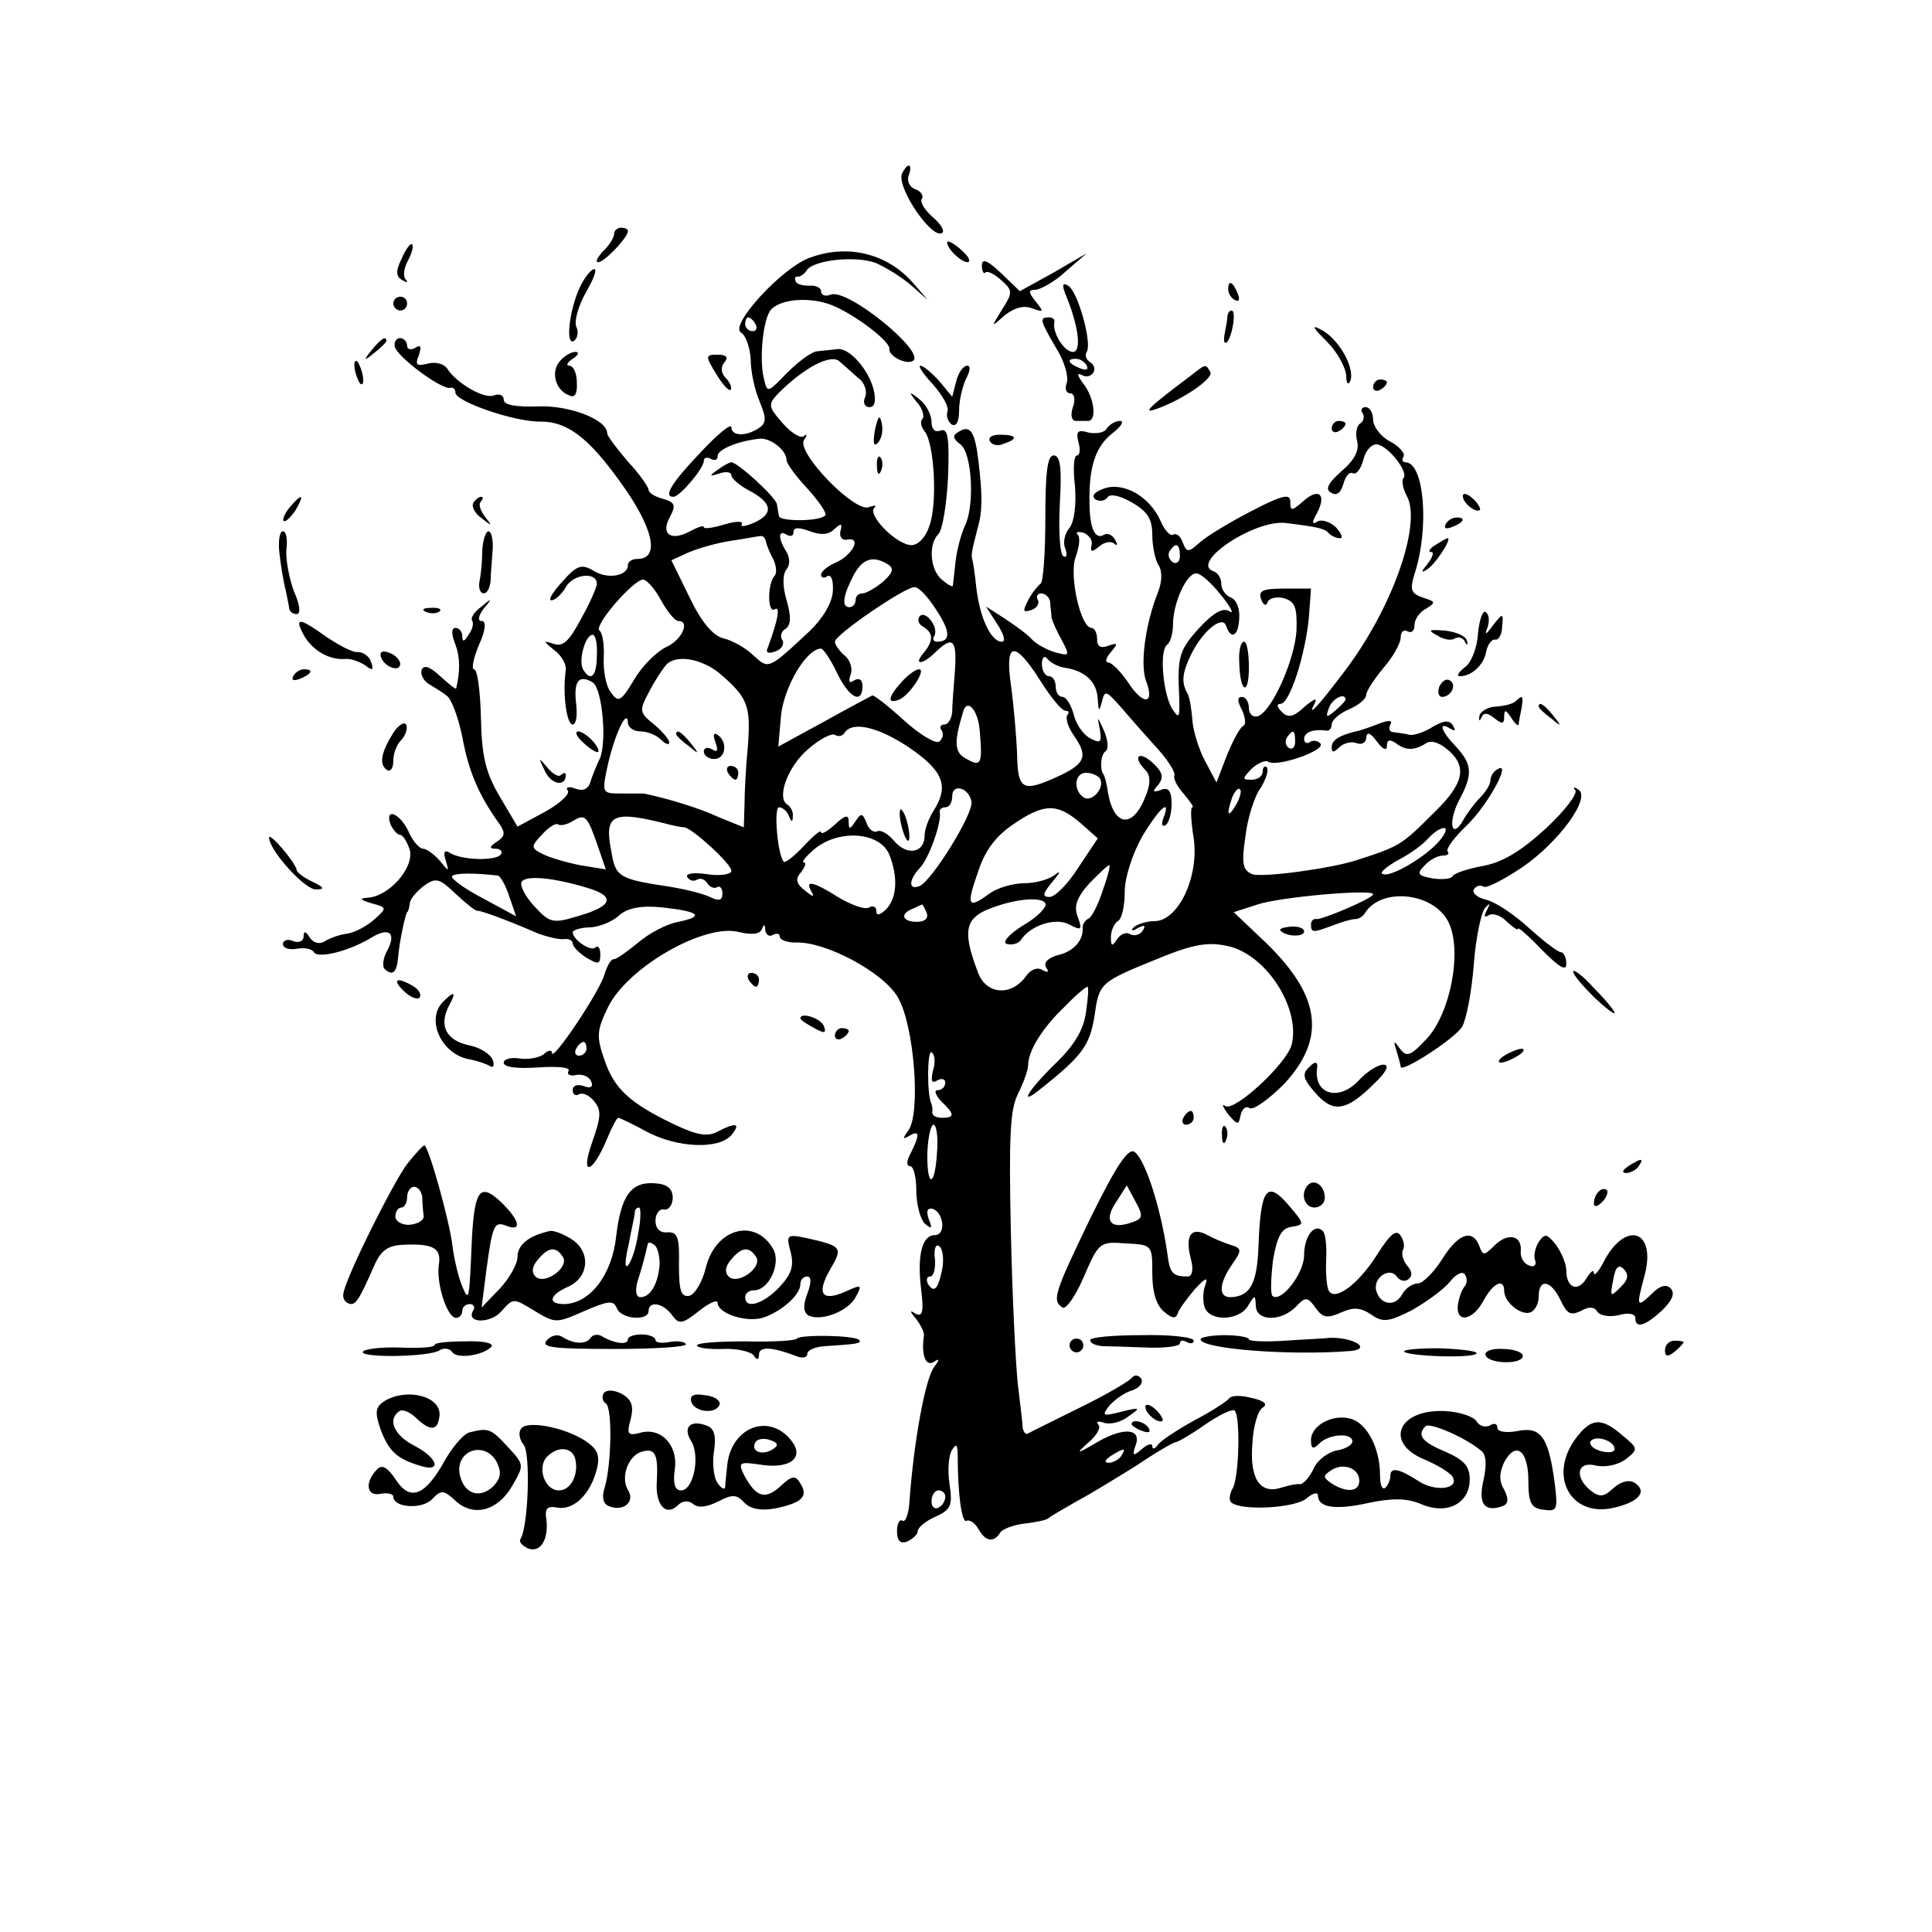 <?xml version="1.0" standalone="no"?>
<!DOCTYPE svg PUBLIC "-//W3C//DTD SVG 20010904//EN"
 "http://www.w3.org/TR/2001/REC-SVG-20010904/DTD/svg10.dtd">
<svg version="1.0" xmlns="http://www.w3.org/2000/svg"
 width="280pt" height="280pt" viewBox="0 0 280 280"
 preserveAspectRatio="xMidYMid meet">
<g transform="translate(0,280) scale(0.1,-0.1)"
fill="#000000" stroke="none">
<path d="M1307 2548 c-7 -22 46 -98 59 -85 3 3 -3 13 -15 23 -11 10 -18 21
-15 26 3 4 -1 11 -10 14 -8 3 -12 12 -9 20 3 8 3 14 0 14 -3 0 -7 -6 -10 -12z"/>
<path d="M890 2461 c0 -5 -7 -17 -16 -25 -8 -9 -12 -16 -7 -16 9 0 43 36 43
45 0 3 -4 5 -10 5 -5 0 -10 -4 -10 -9z"/>
<path d="M582 2425 c-9 -18 -8 -26 1 -31 7 -4 9 -4 5 1 -4 4 -3 16 3 27 6 11
9 22 6 24 -2 2 -9 -7 -15 -21z"/>
<path d="M1380 2435 c7 -8 17 -15 22 -15 5 0 3 7 -6 15 -8 8 -18 15 -22 15 -3
0 -1 -7 6 -15z"/>
<path d="M1175 2427 c-40 -13 -119 -99 -101 -109 7 -4 13 -22 14 -39 0 -18 6
-45 13 -61 10 -25 10 -31 -2 -39 -19 -12 -39 -11 -39 2 0 6 -20 -10 -45 -37
-42 -44 -54 -64 -39 -64 9 0 44 41 44 52 0 5 5 6 10 3 6 -3 10 -2 10 4 0 9 26
21 59 25 16 3 41 -16 41 -31 0 -5 14 -24 31 -42 16 -18 28 -35 25 -38 -8 -9
-66 -9 -67 -1 -1 4 -2 12 -3 17 -1 10 -57 61 -66 61 -3 0 -12 -5 -20 -11 -13
-9 -12 -10 3 -5 9 3 17 2 17 -3 0 -4 11 -14 24 -21 35 -18 38 -34 10 -47 -13
-6 -22 -7 -19 -3 3 5 -8 5 -25 0 -16 -5 -30 -7 -30 -4 0 3 -9 0 -20 -6 -28
-15 -43 -4 -29 21 9 17 7 21 -10 26 -12 3 -21 9 -21 13 0 4 -13 23 -30 41 -16
19 -30 37 -30 41 0 20 -55 41 -101 39 -32 -1 -49 2 -49 10 0 6 -6 9 -14 6 -14
-6 -55 18 -68 39 -5 7 -17 10 -28 7 -16 -4 -19 -2 -13 12 4 13 3 16 -5 11 -7
-4 -12 -2 -12 3 0 6 -5 11 -10 11 -6 0 -9 -6 -8 -12 3 -15 69 -64 81 -60 4 1
7 -2 7 -7 0 -13 87 -43 124 -42 38 0 69 -23 116 -89 47 -65 57 -110 24 -110
-8 0 -14 -4 -14 -9 0 -16 -30 -21 -50 -8 -17 10 -24 8 -45 -16 -14 -15 -21
-27 -16 -27 6 0 15 9 21 19 10 19 45 23 45 5 0 -5 -10 -28 -23 -51 -17 -32
-26 -41 -40 -36 -15 5 -15 4 1 -9 11 -8 18 -21 17 -29 -5 -33 1 -79 10 -79 5
0 7 13 5 30 -4 33 4 43 24 31 14 -9 21 -88 10 -111 -4 -8 -10 -23 -13 -32 -3
-12 -11 -15 -22 -11 -10 4 -15 2 -11 -3 3 -5 -12 -19 -34 -31 l-39 -21 -26 44
c-20 34 -26 58 -27 114 -1 38 -5 70 -10 70 -4 0 -1 16 7 35 10 22 11 35 4 35
-6 0 -5 7 3 18 13 15 12 16 -3 3 -10 -7 -16 -16 -14 -20 3 -4 1 -13 -5 -21 -6
-10 -9 -11 -9 -2 0 6 -4 12 -10 12 -6 0 -6 -9 0 -24 7 -19 7 -39 1 -64 -1 -1
-11 7 -23 18 -15 14 -24 17 -27 9 -2 -6 3 -16 10 -20 8 -5 20 -12 26 -17 7 -4
17 -31 23 -60 9 -49 23 -83 53 -125 10 -14 9 -19 -3 -27 -11 -7 -11 -10 -2
-10 7 0 11 -4 8 -8 -6 -10 -57 -9 -74 2 -8 5 -10 1 -6 -11 5 -17 5 -17 -9 0
-8 9 -19 17 -24 17 -5 0 -15 11 -21 25 -12 26 -35 36 -26 10 4 -8 10 -15 14
-15 4 0 10 -10 14 -22 6 -26 -30 -67 -61 -69 -13 -1 -11 -3 5 -8 23 -6 23 -7
5 -23 -11 -10 -28 -19 -39 -21 -10 -1 -25 -6 -33 -11 -8 -5 -16 -3 -22 5 -6
10 -9 10 -9 2 0 -7 -7 -10 -15 -7 -8 4 -15 1 -15 -4 0 -6 9 -9 20 -7 11 2 22
0 25 -5 6 -10 52 2 83 21 26 16 37 7 23 -19 -6 -11 -7 -22 -4 -26 12 -11 18
-6 20 17 2 23 10 60 13 65 2 1 3 7 4 13 0 6 10 17 20 25 18 13 23 11 47 -12
15 -14 29 -25 31 -24 3 1 40 -12 88 -33 14 -5 31 -9 38 -8 6 1 12 -2 12 -6 0
-5 9 -14 20 -21 17 -10 20 -10 20 5 0 9 -3 13 -7 10 -6 -7 -33 11 -33 22 0 3
12 7 26 7 14 1 33 9 42 18 12 10 31 14 61 11 55 -6 63 -13 24 -21 -17 -3 -43
-17 -58 -30 -16 -13 -31 -24 -35 -24 -5 0 -10 -10 -14 -22 -6 -24 -76 -128
-76 -114 0 5 -6 4 -12 -2 -7 -5 -23 -8 -35 -6 -13 2 -23 -1 -23 -6 0 -7 20 -9
50 -7 29 2 47 0 44 -5 -3 -5 2 -8 11 -6 10 2 20 -3 22 -10 3 -7 -1 -10 -11 -6
-9 3 -16 1 -16 -6 0 -6 4 -9 9 -6 5 3 15 -1 22 -10 11 -13 10 -23 -3 -60 -18
-51 1 -45 22 6 7 17 14 30 16 30 2 0 21 -9 41 -20 45 -24 105 -26 123 -5 14
17 7 19 -20 5 -15 -8 -30 -5 -62 10 -65 31 -88 52 -102 94 -12 34 -11 43 5 76
28 58 141 123 191 109 17 -4 29 -3 32 4 3 8 5 8 5 -1 1 -7 6 -10 11 -7 6 3 10
2 10 -2 0 -5 10 -9 23 -9 43 2 127 -43 148 -79 24 -40 34 -170 15 -194 -8 -11
-8 -13 2 -7 15 9 15 1 2 -25 -6 -11 -7 -19 -1 -19 5 0 9 -16 9 -36 0 -20 6
-41 12 -47 10 -9 12 -8 6 6 -4 12 -2 17 6 15 16 -6 19 -38 3 -38 -19 0 -26
-30 -20 -79 4 -32 2 -40 -8 -35 -9 6 -9 4 1 -8 7 -9 12 -20 11 -24 -4 -26 2
-45 14 -38 9 6 9 4 1 -7 -13 -16 -30 -110 -36 -196 -1 -17 -6 -30 -10 -27 -4
3 -8 -4 -8 -15 0 -14 5 -19 15 -15 8 4 15 10 15 15 0 5 12 15 26 21 22 10 25
16 20 48 -3 20 -1 42 4 49 6 10 8 7 8 -10 0 -54 6 -98 13 -93 4 2 12 -3 17
-12 10 -18 22 -20 31 -6 3 6 20 12 36 14 17 2 32 5 35 8 3 3 21 13 40 24 19
10 58 34 87 52 28 19 54 34 57 34 3 0 22 11 42 25 20 14 39 23 43 21 9 -6 7
-99 -3 -114 -4 -7 -5 -16 -2 -19 13 -13 91 -9 109 5 9 8 17 10 17 5 0 -18 25
-22 74 -11 34 7 55 7 76 -2 37 -16 70 1 70 36 0 19 -8 28 -35 40 -34 14 -42
24 -29 37 6 6 57 -16 80 -35 8 -5 9 -20 4 -43 -8 -34 1 -47 27 -38 9 3 10 10
3 24 -8 13 -7 25 0 40 17 31 35 17 35 -27 0 -32 4 -40 22 -42 20 -3 21 0 16
40 -9 66 -20 81 -54 74 -17 -3 -29 -1 -29 5 0 6 -5 7 -11 3 -6 -3 -15 -1 -19
6 -4 7 -25 14 -46 15 -68 3 -88 -46 -30 -70 19 -8 37 -19 41 -25 11 -18 -25
-23 -50 -6 -28 18 -40 20 -40 7 0 -5 -3 -13 -7 -17 -5 -4 -8 4 -8 19 0 38 -19
75 -43 81 -26 7 -57 -10 -57 -31 0 -13 3 -14 12 -5 14 14 48 16 48 3 0 -5 -10
-11 -22 -13 -12 -2 -28 -13 -34 -26 -6 -13 -15 -23 -20 -23 -5 1 -17 -2 -27
-5 -31 -10 -46 13 -42 63 1 25 8 49 15 53 8 5 2 10 -16 14 -15 4 -30 4 -33 -1
-3 -4 -26 -19 -51 -32 -25 -14 -48 -29 -52 -35 -4 -6 -8 -7 -8 -2 0 5 -7 3
-15 -4 -13 -11 -14 -10 -10 3 11 26 -14 30 -53 8 -32 -19 -34 -19 -15 -2 12
10 19 22 15 26 -4 5 0 6 8 3 9 -3 25 1 35 9 19 13 18 14 -10 7 -27 -7 -29 -6
-17 9 8 9 22 19 33 22 11 4 16 11 13 17 -4 5 -9 6 -13 2 -3 -5 -37 -25 -76
-44 -38 -19 -73 -36 -76 -38 -3 -1 -6 3 -7 10 0 7 -4 36 -7 63 -3 28 -8 127
-10 221 -3 136 -1 176 10 198 8 16 15 35 15 42 0 21 21 55 54 86 15 16 30 28
32 28 2 0 1 -16 -2 -36 -3 -25 -16 -48 -44 -75 -41 -40 -54 -63 -23 -38 62 49
72 64 79 105 7 50 7 50 93 85 51 21 72 24 100 18 56 -12 106 -90 93 -143 -7
-27 -82 -97 -96 -89 -6 4 -4 -1 4 -12 14 -16 15 -16 18 -1 2 9 8 14 13 10 6
-3 28 13 50 35 63 68 53 131 -34 212 l-39 37 34 11 c32 11 168 23 168 15 0 -6
-74 -37 -82 -36 -5 1 -8 -3 -8 -8 0 -12 3 -12 32 -1 13 5 27 9 32 9 5 0 12 4
15 10 25 37 101 28 121 -16 19 -42 2 -129 -31 -166 -24 -26 -30 -29 -40 -16
-9 13 -10 12 -5 -3 3 -10 6 -21 6 -23 0 -10 79 41 89 58 6 10 14 51 17 91 3
39 11 77 17 82 7 7 7 6 2 -4 -5 -9 -4 -12 3 -7 6 3 18 -1 26 -10 9 -8 16 -13
16 -10 0 3 16 -11 35 -31 25 -25 35 -31 35 -20 0 10 -4 17 -8 17 -4 0 -25 16
-46 35 -22 20 -49 38 -62 41 -13 3 -21 10 -18 15 3 5 9 7 14 4 4 -3 29 10 56
28 54 37 101 102 81 113 -6 4 -8 3 -4 -1 4 -5 -15 -30 -43 -56 -36 -33 -63
-49 -91 -54 -21 -4 -41 -10 -44 -15 -2 -4 -16 -5 -29 -3 -22 4 -23 7 -11 19 7
8 19 14 26 14 7 0 10 3 7 6 -3 3 9 20 28 38 31 30 66 95 44 81 -6 -3 -10 -11
-10 -16 0 -6 -7 -17 -15 -25 -8 -8 -19 -23 -24 -32 -17 -30 -23 -5 -7 27 21
39 20 53 -4 79 -22 23 -26 37 -8 26 7 -4 8 -3 4 4 -5 9 -13 8 -29 -1 -12 -8
-28 -13 -34 -12 -7 2 -18 3 -24 4 -5 0 -7 5 -4 11 4 6 -2 7 -17 1 -13 -5 -27
-10 -33 -11 -25 -6 -35 -13 -35 -23 0 -8 3 -8 11 0 6 6 18 9 25 6 8 -3 14 1
14 8 1 9 6 7 15 -5 9 -12 15 -15 15 -7 0 9 4 10 13 4 14 -11 27 -11 44 0 8 5
21 0 34 -12 25 -23 20 -47 -21 -87 -49 -49 -50 -50 -115 -71 -38 -12 -135 -25
-150 -20 -14 6 -16 15 -10 55 3 26 13 58 22 70 8 13 12 26 9 30 -3 3 -6 0 -6
-6 0 -7 -7 -12 -16 -12 -14 0 -14 1 0 16 9 8 20 13 24 10 13 -8 82 16 76 26
-3 4 -10 6 -15 3 -5 -4 -9 -1 -9 4 0 10 14 15 33 12 4 0 7 4 7 9 0 6 11 16 25
22 14 6 25 15 25 21 0 5 11 22 25 39 14 16 25 36 25 44 0 9 5 12 10 9 6 -3 10
1 10 9 0 8 7 19 17 24 14 9 14 10 -5 16 -17 6 -19 11 -12 34 22 67 14 162 -13
162 -4 0 -6 4 -3 8 3 5 -6 15 -19 22 -14 7 -25 22 -25 32 0 10 -5 18 -11 18
-5 0 -8 -4 -4 -9 3 -5 1 -12 -4 -15 -5 -3 -7 -15 -4 -26 3 -13 -4 -27 -23 -43
-19 -17 -24 -26 -15 -31 8 -5 14 -1 18 13 3 11 9 18 14 15 5 -2 11 6 15 20 3
13 12 23 20 22 17 -3 46 -41 38 -49 -3 -3 -1 -15 5 -26 22 -41 -22 -165 -92
-256 -37 -49 -53 -66 -42 -45 5 9 0 8 -14 -4 -16 -15 -24 -17 -33 -8 -8 8 -8
12 -2 12 13 0 36 71 41 126 l3 41 -39 0 c-31 0 -38 -3 -33 -16 3 -8 7 -10 9
-4 2 6 13 9 24 6 16 -5 19 -13 18 -47 -3 -44 -36 -117 -56 -124 -7 -2 -13 3
-13 12 0 9 -5 16 -10 16 -7 0 -7 -6 0 -19 5 -11 6 -21 2 -23 -5 -2 -15 -21
-24 -43 l-15 -39 -17 32 c-9 17 -17 44 -18 59 -1 15 -4 33 -7 38 -9 16 -8 29
5 56 17 35 46 58 51 42 7 -21 18 -15 19 11 1 14 -4 27 -12 30 -8 3 -14 12 -14
20 0 8 -5 16 -11 18 -36 12 60 76 105 70 48 -6 56 -8 62 -15 4 -4 11 -7 16 -7
5 0 2 7 -6 16 -9 8 -21 12 -27 8 -8 -5 -8 -1 0 13 14 27 2 37 -21 16 -16 -14
-18 -14 -18 0 0 12 -11 10 -57 -14 -31 -16 -64 -36 -74 -45 -17 -15 -19 -15
-25 0 -3 9 -9 14 -14 11 -4 -2 -12 6 -18 20 -16 36 -54 57 -82 47 -14 -5 -19
-11 -12 -16 6 -3 13 -2 17 3 3 6 18 3 35 -7 23 -13 30 -24 30 -47 0 -16 4 -36
9 -44 6 -9 5 -25 -1 -40 -18 -45 -26 -104 -17 -128 13 -34 -4 -36 -26 -2 -11
16 -24 29 -29 29 -5 0 -3 7 4 15 11 13 10 14 -4 9 -11 -4 -16 -1 -16 10 0 9
-4 16 -8 16 -16 0 -33 77 -23 103 5 14 7 28 3 32 -4 4 0 5 8 3 8 -3 14 -11 12
-18 -2 -10 0 -11 11 -2 8 7 18 8 22 4 5 -4 5 -1 1 6 -4 7 -11 10 -16 7 -13 -8
-21 10 -21 47 -1 52 9 81 33 100 13 10 18 18 11 18 -6 0 -15 -5 -19 -11 -3 -6
-15 -8 -26 -6 -16 5 -19 2 -15 -14 3 -10 2 -19 -2 -19 -5 0 -6 -20 -3 -45 2
-27 -1 -51 -8 -60 -7 -8 -10 -22 -6 -30 3 -9 2 -14 -3 -11 -5 3 -7 37 -5 76 3
51 1 70 -9 70 -9 0 -12 -25 -12 -91 0 -50 -3 -93 -7 -95 -4 -3 -13 -14 -18
-24 -8 -16 -8 -18 5 -14 8 3 12 10 9 15 -3 5 0 9 5 9 6 0 12 -6 13 -12 0 -7 2
-17 2 -23 1 -5 8 -21 15 -33 12 -23 11 -23 -11 -17 -12 4 -27 12 -33 19 -5 6
-23 19 -38 29 l-28 18 16 -25 c10 -15 13 -26 7 -26 -16 0 -32 35 -37 78 -2 20
-5 39 -6 42 -2 5 0 14 8 45 7 24 7 48 1 97 -5 43 -12 53 -29 42 -9 -5 -8 -10
3 -18 17 -13 21 -90 6 -119 -5 -11 -11 -33 -13 -50 -2 -18 -4 -34 -4 -36 -1
-2 -8 2 -16 9 -17 14 -20 51 -5 66 6 6 12 43 14 83 2 57 0 71 -11 67 -8 -3
-13 2 -13 13 0 10 -8 25 -17 32 -16 13 -17 12 -4 -4 8 -9 11 -20 8 -24 -4 -3
-2 -12 3 -18 14 -17 19 -104 7 -137 -5 -16 -16 -28 -26 -28 -21 0 -64 43 -54
54 4 4 1 4 -8 1 -20 -8 -104 78 -94 97 5 7 5 10 0 6 -4 -4 -18 4 -31 19 -21
24 -21 27 -6 43 38 38 77 58 89 46 7 -6 19 -17 27 -24 9 -6 13 -19 10 -27 -4
-8 -1 -15 6 -15 8 0 10 9 6 26 -8 30 -36 61 -53 58 -7 -1 -20 -2 -28 -3 -8 0
-28 -15 -44 -31 -29 -30 -29 -30 -34 -8 -7 28 -1 88 11 100 15 15 56 18 87 6
33 -13 86 -53 84 -64 -1 -10 24 -23 34 -17 20 12 -95 106 -119 96 -8 -3 -14
-1 -14 5 0 5 -8 9 -17 8 -10 0 -19 2 -20 7 -2 4 0 7 3 6 4 0 10 4 13 9 9 15
70 22 100 11 14 -6 37 -20 51 -32 l25 -22 -20 23 c-37 44 -95 59 -150 39z
m-80 -97 c3 -5 1 -10 -4 -10 -6 0 -11 5 -11 10 0 6 2 10 4 10 3 0 8 -4 11 -10z
m114 -297 c10 9 12 9 9 -3 -2 -8 3 -14 10 -12 21 4 8 -22 -16 -33 -12 -5 -22
-13 -22 -18 0 -4 4 -6 9 -2 6 3 9 -7 8 -22 -1 -17 -15 -40 -34 -58 -60 -56
-59 -55 -81 -35 -11 11 -31 22 -44 25 -15 4 -32 24 -49 60 l-26 53 24 11 c14
6 41 14 61 17 21 3 40 7 44 7 3 1 7 -2 8 -8 1 -5 6 -17 11 -26 4 -9 5 -19 2
-23 -11 -11 -11 -56 0 -49 8 5 5 -14 -10 -55 -4 -8 0 -10 11 -6 9 3 13 11 10
16 -4 6 -2 13 5 17 7 5 8 17 1 41 -6 20 -6 38 0 45 5 6 5 16 0 25 -13 20 -12
33 0 25 6 -3 10 -2 10 4 0 7 8 7 24 1 16 -6 27 -5 35 3z m501 -39 c0 -8 -5
-12 -10 -9 -6 4 -8 11 -5 16 9 14 15 11 15 -7z m-423 -12 c9 -6 7 -12 -7 -25
-11 -9 -25 -17 -30 -17 -6 0 -10 -4 -10 -10 0 -5 -4 -10 -9 -10 -12 0 -9 18 7
48 13 23 28 27 49 14z m483 -45 c14 -17 19 -28 12 -23 -10 6 -23 -2 -43 -23
-30 -33 -33 -42 -30 -101 1 -31 0 -33 -11 -16 -13 24 -18 85 -6 92 4 3 8 16 8
29 0 31 20 75 34 74 6 0 22 -14 36 -32z m-812 -7 c9 -16 20 -30 25 -30 18 0 5
-28 -18 -38 -14 -7 -35 -28 -46 -47 -19 -32 -23 -34 -34 -18 -7 9 -11 32 -10
50 1 19 -2 36 -6 39 -10 6 49 74 63 74 5 0 17 -13 26 -30z m399 -14 c21 -32
21 -46 1 -46 -5 0 -7 4 -4 8 7 12 -12 38 -21 29 -4 -5 -2 -12 6 -16 14 -9 14
-20 -1 -38 -15 -18 0 -16 18 2 25 24 31 18 28 -27 -2 -24 -4 -51 -4 -60 -1
-10 -6 -18 -11 -18 -6 0 -8 -4 -4 -9 3 -5 1 -12 -4 -16 -6 -3 -29 11 -52 32
-23 21 -44 37 -45 35 -2 -1 -34 -18 -70 -38 l-66 -36 4 46 c5 42 37 96 58 96
3 0 14 -16 23 -35 17 -36 37 -47 37 -19 0 9 -5 12 -12 8 -7 -5 -9 -2 -5 9 3 8
-1 21 -9 27 -8 7 -14 16 -14 20 0 10 101 79 115 79 6 1 20 -14 32 -33z m-492
-66 c0 -30 -9 -39 -20 -20 -7 12 3 50 14 50 4 0 7 -13 6 -30z m645 -40 c14
-22 29 -40 34 -40 5 0 6 -3 3 -6 -3 -4 0 -16 8 -28 22 -31 19 -42 -19 -60 -54
-25 -61 -22 -62 32 -1 26 -5 71 -9 100 -9 64 6 64 45 2z m-467 14 c41 -35 45
-47 41 -104 -3 -30 -5 -69 -5 -87 l-1 -32 -37 15 c-28 13 -74 27 -108 34 -2 0
-16 0 -32 0 -29 0 -29 0 -20 42 10 44 28 82 29 61 0 -7 8 -13 18 -13 10 0 23
-5 30 -12 7 -7 12 -8 12 -4 0 4 -10 16 -22 26 -21 17 -22 20 -8 46 8 16 20 34
25 40 14 16 51 10 78 -12z m502 8 c29 -5 45 -21 46 -46 1 -17 2 -18 6 -3 4 17
6 16 25 -5 11 -13 34 -39 51 -58 18 -19 31 -39 29 -44 -2 -5 5 -17 14 -27 9
-11 15 -19 12 -19 -3 0 -2 -20 2 -45 8 -55 -22 -120 -57 -120 -12 0 -26 -5
-30 -9 -5 -5 -2 -6 6 -1 10 5 12 4 7 -4 -4 -6 -12 -8 -18 -5 -6 4 -14 0 -19
-7 -7 -11 -9 -11 -9 3 0 9 5 20 10 23 6 3 10 22 10 42 0 21 11 55 25 80 25 42
43 58 31 27 -3 -8 -2 -13 3 -10 5 3 9 17 9 31 0 19 -5 25 -16 20 -12 -4 -12
-2 -3 8 8 11 6 18 -9 32 -20 18 -29 8 -10 -11 7 -7 8 -19 1 -36 -18 -49 -46
-47 -55 2 -2 14 -5 26 -7 28 -5 7 -4 28 3 33 5 3 4 16 -2 30 -10 22 -10 22 -6
2 3 -19 1 -21 -14 -13 -10 5 -21 21 -24 35 -4 14 -11 25 -16 25 -6 0 -10 7
-10 15 0 8 -4 15 -10 15 -5 0 -10 8 -10 18 0 9 4 13 8 7 4 -5 16 -12 27 -13z
m405 -46 c0 -2 -7 -9 -15 -16 -13 -11 -14 -10 -9 4 5 14 24 23 24 12z m-530
-46 c4 -47 2 -52 -19 -40 -18 9 -19 23 -5 69 6 20 22 1 24 -29z m-103 -23 c50
-34 59 -56 36 -92 -7 -11 -13 -27 -13 -36 0 -25 -25 -30 -44 -8 -9 11 -20 17
-25 14 -5 -2 -12 3 -15 12 -6 15 -8 15 -16 3 -8 -12 -10 -13 -10 -1 0 11 -5
10 -20 -4 -11 -10 -20 -15 -20 -11 0 4 -11 -5 -25 -20 -14 -15 -27 -25 -29
-23 -9 9 -15 79 -7 79 5 0 12 -6 14 -12 4 -10 6 -10 6 -1 1 6 -3 14 -8 17 -16
10 1 56 31 81 16 14 34 23 38 20 5 -3 11 -2 14 3 11 17 48 9 93 -21z m560 8
c0 -8 -4 -12 -9 -9 -5 3 -6 10 -3 15 9 13 12 11 12 -6z m-283 -53 c8 -13 -11
-35 -23 -28 -16 10 -14 36 3 36 8 0 17 -4 20 -8z m-186 -34 c3 -17 -57 -114
-75 -122 -17 -7 -16 9 0 26 13 13 32 66 29 81 -1 4 3 7 8 7 6 0 10 7 10 16 0
19 24 13 28 -8z m383 -5 c-12 -20 -14 -14 -5 12 4 9 9 14 11 11 3 -2 0 -13 -6
-23z m-226 -25 l26 -23 -28 -42 c-15 -24 -34 -43 -42 -43 -11 0 -10 5 5 23 10
12 12 16 4 10 -8 -7 -28 -13 -45 -13 -17 0 -40 -7 -51 -15 -31 -23 -34 -18
-17 30 10 32 26 53 51 70 45 31 64 31 97 3z m-699 -33 l12 -35 -37 6 c-20 4
-44 11 -54 16 -18 9 -18 11 -1 29 9 10 20 17 23 14 4 -2 13 0 21 5 18 11 21 8
36 -35z m104 30 c8 -2 18 -4 22 -4 12 -2 68 -53 68 -63 0 -5 -15 -8 -35 -5
-19 3 -32 1 -29 -4 3 -5 9 -7 14 -4 5 3 11 1 15 -5 4 -6 10 -8 14 -6 4 3 8 -1
8 -9 0 -10 -5 -11 -16 -6 -9 5 -36 12 -61 16 -73 11 -78 14 -84 51 -11 55 2
60 84 39z m1114 -26 c-22 -24 -73 -53 -81 -45 -3 2 8 11 24 20 16 8 35 22 42
30 8 9 18 16 24 16 5 0 2 -9 -9 -21z m-795 -18 c13 -33 11 -64 -6 -80 -9 -8
-13 -8 -13 -1 0 6 -5 8 -10 5 -6 -4 -25 3 -44 14 -38 24 -50 26 -40 9 5 -9 2
-8 -9 1 -13 10 -15 17 -6 27 6 8 8 14 4 14 -4 0 3 9 16 20 36 29 95 24 108 -9z
m309 -52 c-6 -19 -15 -37 -20 -40 -6 -3 -9 -9 -9 -13 2 -18 -13 -35 -35 -40
-15 -4 -22 -11 -18 -18 5 -7 3 -8 -5 -4 -7 5 -18 1 -25 -10 -21 -28 -56 -25
-68 5 -22 57 -20 77 9 91 36 16 81 22 88 11 3 -5 -11 -20 -32 -32 -21 -13 -31
-25 -24 -27 7 -2 16 0 20 5 14 22 51 34 71 23 17 -9 19 -8 12 11 -6 15 -2 28
17 49 15 15 27 27 29 26 1 -2 -3 -18 -10 -37z m-876 22 c3 -1 11 -14 16 -30
l10 -29 -48 26 c-27 14 -47 29 -45 32 3 5 32 5 67 1z m130 -18 c40 -12 36 -26
-12 -40 -39 -12 -43 -11 -66 14 -13 14 -21 30 -18 35 6 10 47 6 96 -9z m491
-36 c3 -8 -3 -13 -14 -13 -22 0 -25 12 -6 19 6 3 13 6 13 6 1 1 4 -5 7 -12z
m-493 -197 c0 -5 -5 -10 -11 -10 -5 0 -7 5 -4 10 3 6 8 10 11 10 2 0 4 -4 4
-10z m502 -32 c-3 -14 -2 -19 6 -14 7 4 12 2 12 -3 0 -6 -5 -11 -11 -11 -6 0
-3 -7 5 -16 20 -19 20 -24 1 -24 -8 0 -14 3 -14 8 1 4 0 9 -1 12 -7 14 -6 79
0 75 5 -3 6 -15 2 -27z m6 -118 c-3 -52 -15 -52 -14 0 1 22 5 40 9 40 4 0 7
-18 5 -40z m8 -167 c-6 -31 -12 -38 -21 -24 -3 6 -2 11 3 11 5 0 8 11 7 25 -2
14 1 23 6 19 5 -3 7 -17 5 -31z m259 -273 c-3 -5 -12 -10 -18 -10 -7 0 -6 4 3
10 19 12 23 12 15 0z m345 -36 c0 -16 -18 -18 -40 -4 -13 9 -13 11 -1 19 18
12 41 3 41 -15z m-600 -23 c0 -6 -4 -13 -10 -16 -5 -3 -10 1 -10 9 0 9 5 16
10 16 6 0 10 -4 10 -9z"/>
<path d="M1307 1812 c-20 -22 -22 -33 -4 -26 15 6 40 44 29 44 -5 0 -16 -8
-25 -18z"/>
<path d="M980 1736 c0 -2 8 -10 18 -17 15 -13 16 -12 3 4 -13 16 -21 21 -21
13z"/>
<path d="M1037 1724 c4 -12 3 -15 -5 -10 -7 4 -12 2 -12 -3 0 -6 7 -11 15 -11
17 0 20 25 5 35 -6 4 -7 -1 -3 -11z"/>
<path d="M1055 1680 c3 -5 8 -10 11 -10 2 0 4 5 4 10 0 6 -5 10 -11 10 -5 0
-7 -4 -4 -10z"/>
<path d="M1305 1610 c6 -30 16 -40 12 -12 -2 12 -6 24 -10 28 -3 4 -4 -4 -2
-16z"/>
<path d="M1423 2415 c0 -8 3 -13 5 -10 3 3 13 -2 23 -11 17 -15 17 -18 1 -43
-16 -26 -16 -26 4 -8 14 11 28 15 40 10 17 -6 17 -5 5 10 -11 14 -11 17 0 17
8 1 28 12 44 27 l30 26 -48 -28 -49 -27 -27 26 c-20 19 -28 22 -28 11z"/>
<path d="M840 2383 c-15 -33 -21 -85 -8 -77 5 4 7 13 3 21 -3 9 4 31 14 49 11
19 17 34 12 34 -4 0 -14 -12 -21 -27z"/>
<path d="M1544 2374 c19 -45 24 -84 11 -84 -13 0 -30 28 -27 43 1 4 -2 7 -8 7
-14 0 -13 -4 11 -45 12 -19 18 -42 15 -50 -3 -8 -1 -15 5 -15 6 0 8 -9 4 -20
-4 -11 -2 -20 4 -20 6 0 14 0 18 0 13 0 9 34 -7 54 -8 11 -10 16 -3 13 14 -9
27 9 13 18 -6 4 -8 10 -5 15 8 13 -13 88 -27 96 -8 5 -9 1 -4 -12z m31 -104
c3 -6 -1 -7 -9 -4 -18 7 -21 14 -7 14 6 0 13 -4 16 -10z"/>
<path d="M1780 2381 c0 -6 4 -13 10 -16 6 -3 7 1 4 9 -7 18 -14 21 -14 7z"/>
<path d="M570 2360 c0 -5 5 -10 10 -10 6 0 10 5 10 10 0 6 -4 10 -10 10 -5 0
-10 -4 -10 -10z"/>
<path d="M1779 2343 c0 -5 -2 -16 -4 -26 -2 -11 -1 -16 3 -13 8 8 14 46 7 46
-3 0 -5 -3 -6 -7z"/>
<path d="M1923 2305 c15 -15 27 -37 28 -49 0 -12 3 -15 6 -8 7 19 -17 61 -42
74 -15 8 -13 4 8 -17z"/>
<path d="M539 2293 c-13 -16 -12 -17 4 -4 9 7 17 15 17 17 0 8 -8 3 -21 -13z"/>
<path d="M811 2276 c-13 -15 -6 -42 14 -49 8 -4 12 2 11 19 0 13 -5 24 -11 24
-5 0 -3 5 5 10 8 5 10 10 4 10 -6 0 -17 -6 -23 -14z"/>
<path d="M1038 2258 c9 -15 18 -25 21 -23 2 3 -1 11 -7 17 -7 7 -8 16 -2 23 6
7 3 11 -10 11 -18 0 -18 -2 -2 -28z"/>
<path d="M514 2266 c1 -8 5 -18 8 -22 4 -3 5 1 4 10 -1 8 -5 18 -8 22 -4 3 -5
-1 -4 -10z"/>
<path d="M1352 2243 c14 -16 24 -33 21 -40 -2 -6 1 -14 6 -18 7 -4 11 4 11 20
0 15 5 35 10 46 6 11 7 19 2 19 -6 0 -13 -10 -16 -22 l-6 -23 -19 23 c-11 12
-23 22 -27 22 -4 0 4 -12 18 -27z"/>
<path d="M1725 2255 c-60 -45 -70 -55 -50 -48 38 13 85 45 79 54 -7 12 -6 12
-29 -6z"/>
<path d="M1990 2239 c0 -5 5 -7 10 -4 6 3 10 8 10 11 0 2 -4 4 -10 4 -5 0 -10
-5 -10 -11z"/>
<path d="M1268 2177 c-3 -19 -2 -25 4 -19 6 6 8 18 6 28 -3 14 -5 12 -10 -9z"/>
<path d="M1930 2179 c0 -5 5 -7 10 -4 6 3 10 8 10 11 0 2 -4 4 -10 4 -5 0 -10
-5 -10 -11z"/>
<path d="M1435 2160 c3 -5 12 -7 20 -3 21 7 19 13 -6 13 -11 0 -18 -4 -14 -10z"/>
<path d="M1271 2124 c0 -11 3 -14 6 -6 3 7 2 16 -1 19 -3 4 -6 -2 -5 -13z"/>
<path d="M2120 2081 c0 -10 19 -25 25 -20 1 2 -3 10 -11 17 -8 7 -14 8 -14 3z"/>
<path d="M420 2065 c-7 -9 -11 -17 -9 -20 3 -2 10 5 17 15 14 24 10 26 -8 5z"/>
<path d="M686 2071 c-3 -5 2 -15 12 -22 15 -12 16 -12 5 2 -7 9 -10 19 -6 22
3 4 4 7 0 7 -3 0 -8 -4 -11 -9z"/>
<path d="M2095 2040 c-3 -6 1 -7 9 -4 18 7 21 14 7 14 -6 0 -13 -4 -16 -10z"/>
<path d="M405 1998 c2 -18 6 -42 9 -53 2 -11 5 -23 5 -27 1 -5 6 -8 11 -8 6 0
5 13 -4 33 -7 19 -12 46 -11 60 2 15 0 27 -5 27 -5 0 -7 -15 -5 -32z"/>
<path d="M699 2003 c0 -16 -2 -36 -4 -45 -2 -10 1 -18 6 -18 5 0 9 8 10 18 0
9 2 29 3 45 1 15 -2 27 -6 27 -4 0 -8 -12 -9 -27z"/>
<path d="M2080 2010 c-8 -5 -11 -10 -6 -10 5 0 2 -8 -5 -17 -9 -11 -10 -14 -2
-9 12 6 38 46 31 46 -2 0 -10 -5 -18 -10z"/>
<path d="M618 1913 c7 -3 16 -2 19 1 4 3 -2 6 -13 5 -11 0 -14 -3 -6 -6z"/>
<path d="M2142 1882 c-1 -21 -10 -43 -19 -49 -9 -7 -13 -13 -7 -13 17 0 35 17
38 36 2 10 8 18 13 17 5 -1 10 8 10 19 2 20 1 20 -13 2 -11 -15 -13 -15 -8 -3
3 10 2 19 -3 22 -4 3 -9 -11 -11 -31z"/>
<path d="M440 1880 c12 -22 37 -37 60 -35 8 1 21 -4 29 -9 11 -9 13 -7 9 4 -2
8 -11 15 -19 15 -8 -1 -28 10 -46 22 -39 28 -47 29 -33 3z"/>
<path d="M2083 1879 c9 -6 21 -8 26 -4 5 3 12 0 14 -5 3 -6 5 -5 3 1 -1 7 -15
13 -31 15 -24 2 -27 1 -12 -7z"/>
<path d="M1796 1840 c1 -44 14 -50 14 -7 0 21 -3 37 -7 37 -5 0 -8 -14 -7 -30z"/>
<path d="M552 1848 c5 -15 28 -23 28 -10 0 5 -7 13 -16 16 -10 4 -14 1 -12 -6z"/>
<path d="M425 1820 c-3 -6 1 -7 9 -4 18 7 21 14 7 14 -6 0 -13 -4 -16 -10z"/>
<path d="M2086 1805 c-3 -8 -1 -15 4 -15 13 0 22 18 11 24 -5 3 -11 -1 -15 -9z"/>
<path d="M2197 1784 c-4 -4 -16 -7 -28 -8 -12 0 -24 -7 -25 -14 -1 -7 0 -8 3
-2 3 8 9 7 19 -1 11 -9 14 -8 14 2 0 11 2 11 10 -1 5 -8 10 -13 11 -10 0 3 2
13 4 23 3 18 2 21 -8 11z"/>
<path d="M2230 1776 c0 -2 8 -10 18 -17 15 -13 16 -12 3 4 -13 16 -21 21 -21
13z"/>
<path d="M570 1738 c-18 -29 -21 -46 -9 -54 5 -3 9 3 9 13 0 11 5 24 11 30 6
6 10 16 8 22 -2 6 -11 1 -19 -11z"/>
<path d="M844 1725 c8 -8 18 -15 22 -15 3 0 1 7 -6 15 -7 8 -17 15 -22 15 -5
0 -3 -7 6 -15z"/>
<path d="M790 1682 c9 -19 30 -23 30 -5 0 4 -3 3 -7 0 -3 -4 -12 1 -20 11 -13
15 -13 15 -3 -6z"/>
<path d="M390 1586 c0 -18 52 -76 68 -75 13 0 12 3 -5 11 -13 6 -23 14 -23 17
-1 10 -40 56 -40 47z"/>
<path d="M1856 1451 c9 -9 34 -9 34 -1 0 5 -9 8 -20 7 -10 -1 -17 -3 -14 -6z"/>
<path d="M2280 1392 c0 -5 14 -21 30 -37 17 -16 30 -26 30 -23 0 3 -13 19 -30
36 -16 18 -30 28 -30 24z"/>
<path d="M1085 1380 c3 -5 8 -10 11 -10 2 0 4 5 4 10 0 6 -5 10 -11 10 -5 0
-7 -4 -4 -10z"/>
<path d="M585 1364 c9 -9 19 -13 23 -10 3 4 0 11 -8 16 -24 15 -33 11 -15 -6z"/>
<path d="M642 1348 c-25 -25 -3 -75 37 -83 12 -2 26 -7 31 -10 5 -3 7 0 4 9
-3 8 -18 18 -34 21 -33 7 -44 28 -30 56 12 22 9 24 -8 7z"/>
<path d="M1160 1324 c0 -2 9 -8 20 -14 15 -8 18 -8 14 3 -4 11 -34 21 -34 11z"/>
<path d="M1210 1299 c0 -5 5 -7 10 -4 6 3 10 8 10 11 0 2 -4 4 -10 4 -5 0 -10
-5 -10 -11z"/>
<path d="M2180 1270 c-8 -5 -10 -10 -5 -10 6 0 17 5 25 10 8 5 11 10 5 10 -5
0 -17 -5 -25 -10z"/>
<path d="M1897 1253 c-11 -10 -8 -18 13 -41 24 -25 43 -21 82 18 18 17 22 27
13 27 -8 0 -24 -10 -36 -23 -29 -31 -66 -20 -60 19 1 9 -4 9 -12 0z"/>
<path d="M1715 1180 c-3 -5 -1 -10 4 -10 6 0 11 5 11 10 0 6 -2 10 -4 10 -3 0
-8 -4 -11 -10z"/>
<path d="M1771 1154 c0 -11 3 -14 6 -6 3 7 2 16 -1 19 -3 4 -6 -2 -5 -13z"/>
<path d="M590 1113 c-19 -25 -86 -158 -92 -186 -2 -7 1 -14 7 -16 10 -4 15 4
37 54 10 23 20 30 43 31 43 2 55 -5 51 -29 -4 -27 12 -77 25 -77 5 0 9 5 9 10
0 6 5 10 11 10 5 0 8 -4 5 -9 -12 -19 25 -20 41 -1 17 19 17 19 48 0 30 -18
31 -18 72 0 35 15 42 16 47 4 6 -16 46 -19 46 -4 0 15 21 12 34 -6 10 -14 15
-13 39 6 15 12 27 17 27 12 0 -16 44 -30 68 -21 27 10 52 33 52 48 0 6 4 11
10 11 6 0 6 -9 0 -25 -6 -16 -6 -26 1 -31 17 -10 58 5 69 26 10 18 9 19 -15 8
-34 -15 -42 -3 -22 32 19 32 17 34 -31 45 -32 7 -33 6 -26 -20 5 -20 1 -32
-17 -51 -23 -24 -49 -32 -49 -14 0 6 6 10 13 10 21 0 39 38 28 59 -26 47 -84
31 -98 -26 -5 -21 -16 -39 -24 -41 -12 -2 -15 7 -15 45 1 40 -2 48 -17 47 -10
-1 -17 5 -17 17 0 10 6 18 13 16 6 -1 12 7 12 17 0 13 -8 20 -25 21 -35 3 -50
-17 -57 -77 -6 -56 -38 -97 -75 -98 -25 0 -22 13 5 25 30 13 34 49 7 68 -12 8
-27 14 -33 13 -31 -7 -47 -20 -47 -38 0 -10 -12 -31 -26 -46 l-26 -27 7 55 c9
65 11 71 30 63 22 -8 18 9 -9 35 -30 28 -38 18 -42 -52 -4 -94 -4 -94 -15 -68
-5 13 -11 38 -13 55 -4 36 -35 147 -41 147 -2 0 -13 -12 -25 -27z m22 -48 c0
-8 1 -20 2 -27 1 -6 -8 -12 -20 -13 -11 -1 -21 5 -21 12 0 7 4 13 9 13 4 0 8
7 8 15 0 8 5 15 10 15 6 0 11 -7 12 -15z m313 -52 c-3 -21 -10 -42 -15 -47 -5
-5 -4 9 1 30 4 22 9 42 9 47 0 4 3 7 6 7 3 0 3 -17 -1 -37z m31 -45 c-2 -28
-13 -48 -28 -48 -6 0 -8 9 -4 23 6 19 9 29 15 55 1 2 5 1 9 -2 5 -3 8 -16 8
-28z m-140 10 c9 -15 -27 -41 -40 -28 -6 6 -5 15 4 25 15 18 26 19 36 3z m280
0 c9 -15 -27 -41 -40 -28 -6 6 -5 15 4 25 15 18 26 19 36 3z"/>
<path d="M1581 1036 c-53 -110 -57 -121 -41 -131 5 -3 19 17 31 45 21 49 23
51 60 48 39 -2 39 -2 39 -44 0 -27 6 -46 17 -55 12 -10 17 -11 20 -2 2 6 14
22 25 35 15 16 19 18 15 6 -4 -10 -4 -25 -1 -33 8 -21 51 -19 63 3 10 16 10
16 11 0 0 -23 36 -24 58 -2 14 15 17 15 29 -2 10 -14 17 -15 37 -6 18 8 28 7
43 -3 17 -12 25 -11 59 6 21 12 46 30 55 41 9 12 19 16 22 11 4 -6 3 -13 0
-17 -4 -4 -8 -15 -10 -26 -4 -28 21 -25 37 5 14 26 30 33 30 14 0 -16 24 -36
38 -31 6 2 12 12 12 23 0 27 18 24 32 -6 9 -19 14 -22 29 -15 12 7 20 6 24 -1
4 -6 18 -8 31 -5 14 4 24 2 24 -4 0 -16 14 -12 39 11 15 15 19 25 12 32 -6 6
-15 4 -26 -7 -23 -22 -24 -21 -12 24 19 68 -28 83 -60 19 -7 -13 -13 -19 -13
-14 0 6 -5 2 -11 -8 -12 -20 -29 -14 -29 12 0 9 -7 26 -15 37 -13 16 -16 17
-25 4 -5 -8 -8 -20 -5 -27 2 -7 -2 -10 -9 -7 -8 3 -13 12 -12 21 2 23 -19 27
-38 8 -15 -15 -17 -15 -22 -1 -10 26 -31 18 -54 -19 -12 -19 -28 -35 -35 -35
-8 0 -18 -7 -23 -16 -11 -20 -34 -14 -38 8 -2 19 22 32 31 17 4 -5 11 -7 16
-3 6 4 6 11 -1 19 -7 8 -9 18 -7 23 3 4 2 14 -3 21 -6 10 -15 3 -34 -27 -27
-43 -61 -68 -70 -53 -3 4 -5 25 -4 45 1 20 -1 39 -5 42 -12 12 -27 -8 -27 -35
0 -27 -34 -70 -46 -59 -3 4 -2 27 1 52 6 34 12 46 27 48 19 3 19 4 -5 32 -31
36 -40 23 -43 -58 -2 -57 -12 -75 -41 -76 -18 0 -16 21 3 48 14 20 14 23 -3
28 -10 3 -26 10 -35 15 -22 11 -31 -2 -22 -36 4 -15 2 -25 -5 -25 -20 0 -25 5
-28 25 -9 69 -32 142 -48 155 -9 8 -26 -17 -64 -94z m61 -7 c-32 -12 -43 1
-25 28 l16 25 13 -24 c11 -20 10 -24 -4 -29z m706 -95 c-14 -14 -15 -14 -10
11 3 19 8 23 15 16 8 -8 7 -16 -5 -27z"/>
<path d="M2360 1110 c-9 -6 -10 -10 -3 -10 6 0 15 5 18 10 8 12 4 12 -15 0z"/>
<path d="M1896 1083 c-12 -12 -6 -33 9 -33 8 0 15 6 15 14 0 17 -14 28 -24 19z"/>
<path d="M2317 1073 c-4 -3 -7 -11 -7 -17 0 -6 5 -5 12 2 6 6 9 14 7 17 -3 3
-9 2 -12 -2z"/>
<path d="M792 857 c-8 -10 12 -12 98 -12 60 0 106 3 104 7 -2 4 -13 5 -24 3
-11 -2 -20 -1 -20 3 0 4 -9 8 -20 8 -11 0 -20 -3 -20 -7 0 -9 -20 -6 -37 4 -6
4 -14 3 -17 -2 -7 -10 -25 -9 -42 2 -7 4 -16 1 -22 -6z"/>
<path d="M1155 860 c-2 -3 -35 -5 -74 -4 -39 0 -71 -2 -71 -6 0 -3 17 -6 38
-5 20 1 40 -4 44 -9 5 -8 8 -7 8 1 0 12 19 11 53 -2 9 -4 17 -3 17 3 0 5 11
10 25 11 46 3 55 4 50 9 -6 7 -86 8 -90 2z"/>
<path d="M1580 858 c0 -5 8 -8 18 -9 9 0 38 -1 65 -2 26 -1 47 2 47 6 0 5 5 5
10 2 6 -3 10 -2 10 2 0 5 -34 9 -75 8 -41 0 -75 -3 -75 -7z"/>
<path d="M1740 859 c0 -14 130 -24 217 -17 33 3 3 21 -32 19 -5 -1 -34 -2 -62
-4 -29 -2 -53 -1 -53 2 0 3 -16 6 -35 6 -19 0 -35 -3 -35 -6z"/>
<path d="M630 851 c0 -4 -22 -5 -50 -4 -27 1 -52 -2 -54 -6 -6 -9 96 -8 111 2
6 4 14 3 18 -2 6 -11 44 -6 57 7 5 5 -11 9 -37 8 -25 0 -45 -2 -45 -5z"/>
<path d="M1550 850 c0 -5 5 -10 10 -10 6 0 10 5 10 10 0 6 -4 10 -10 10 -5 0
-10 -4 -10 -10z"/>
<path d="M2413 843 c0 -9 4 -10 14 -2 7 6 13 12 13 14 0 1 -6 2 -13 2 -8 0
-14 -6 -14 -14z"/>
<path d="M2035 841 c8 -7 105 -10 105 -2 0 3 -25 6 -55 7 -30 0 -52 -2 -50 -5z"/>
<path d="M2153 836 c4 -13 54 -14 54 -1 0 5 -13 10 -29 10 -15 1 -27 -3 -25
-9z"/>
<path d="M875 781 c-3 -5 -2 -12 3 -15 10 -6 8 -92 -2 -123 -4 -13 -2 -23 7
-26 20 -8 37 6 28 22 -12 18 -2 48 16 56 22 8 27 -1 25 -40 -3 -36 13 -54 31
-36 6 6 15 7 22 1 7 -6 20 -4 36 4 21 11 27 10 38 -2 9 -9 24 -12 45 -8 38 8
48 17 36 36 -7 12 -12 12 -29 -4 -22 -20 -35 -16 -52 15 -10 20 -8 21 25 16
42 -6 62 11 43 35 -32 41 -87 20 -93 -35 -1 -12 -3 -26 -3 -32 -1 -5 -6 -2
-12 7 -5 9 -7 30 -4 46 3 22 0 32 -11 36 -24 9 -35 -3 -22 -23 13 -22 3 -71
-15 -71 -9 0 -12 10 -9 31 5 35 -21 62 -52 52 -16 -4 -18 -1 -12 20 5 20 1 29
-13 37 -12 6 -22 6 -26 1z m244 -82 c-15 -9 -32 -2 -24 11 3 5 13 6 21 3 12
-4 13 -8 3 -14z"/>
<path d="M558 770 c-14 -9 -15 -16 -7 -40 12 -33 24 -44 57 -54 33 -11 27 11
-8 29 -29 15 -39 38 -21 50 5 3 16 -2 24 -10 21 -20 32 -19 34 4 2 27 -46 40
-79 21z"/>
<path d="M1002 768 c5 -15 37 -18 41 -3 1 6 -9 12 -22 13 -16 3 -22 -1 -19
-10z"/>
<path d="M1660 761 c0 -10 19 -25 25 -20 1 2 -3 10 -11 17 -8 7 -14 8 -14 3z"/>
<path d="M755 729 c-4 -5 -2 -16 4 -23 10 -12 7 -119 -5 -137 -2 -4 3 -9 11
-13 18 -7 30 12 27 41 -3 17 1 21 16 18 24 -4 48 20 57 56 5 20 1 29 -17 41
-31 20 -86 30 -93 17z m78 -41 c7 -23 -5 -48 -23 -48 -21 0 -32 34 -17 49 15
15 34 14 40 -1z"/>
<path d="M1640 736 c0 -2 7 -7 16 -10 8 -3 12 -2 9 4 -6 10 -25 14 -25 6z"/>
<path d="M2282 713 c-37 -53 -6 -110 53 -99 39 8 54 24 34 37 -8 5 -20 2 -31
-8 -14 -13 -20 -13 -33 -3 -24 20 -19 43 8 36 14 -3 32 1 43 9 19 15 18 16 -5
35 -31 27 -46 25 -69 -7z m58 -13 c0 -5 -9 -6 -20 -3 -11 3 -17 9 -15 14 7 10
35 1 35 -11z"/>
<path d="M680 724 c-9 -3 -24 -21 -35 -40 -28 -51 -50 -61 -71 -29 -12 18 -20
23 -27 16 -19 -19 -16 -40 4 -36 10 2 19 0 19 -4 0 -16 41 -19 56 -4 13 14 17
14 34 -2 26 -24 61 -15 82 21 18 31 18 31 -6 57 -25 27 -28 28 -56 21z m40
-43 c7 -15 6 -23 -5 -35 -19 -18 -41 -12 -48 14 -10 37 35 54 53 21z"/>
</g>
</svg>
